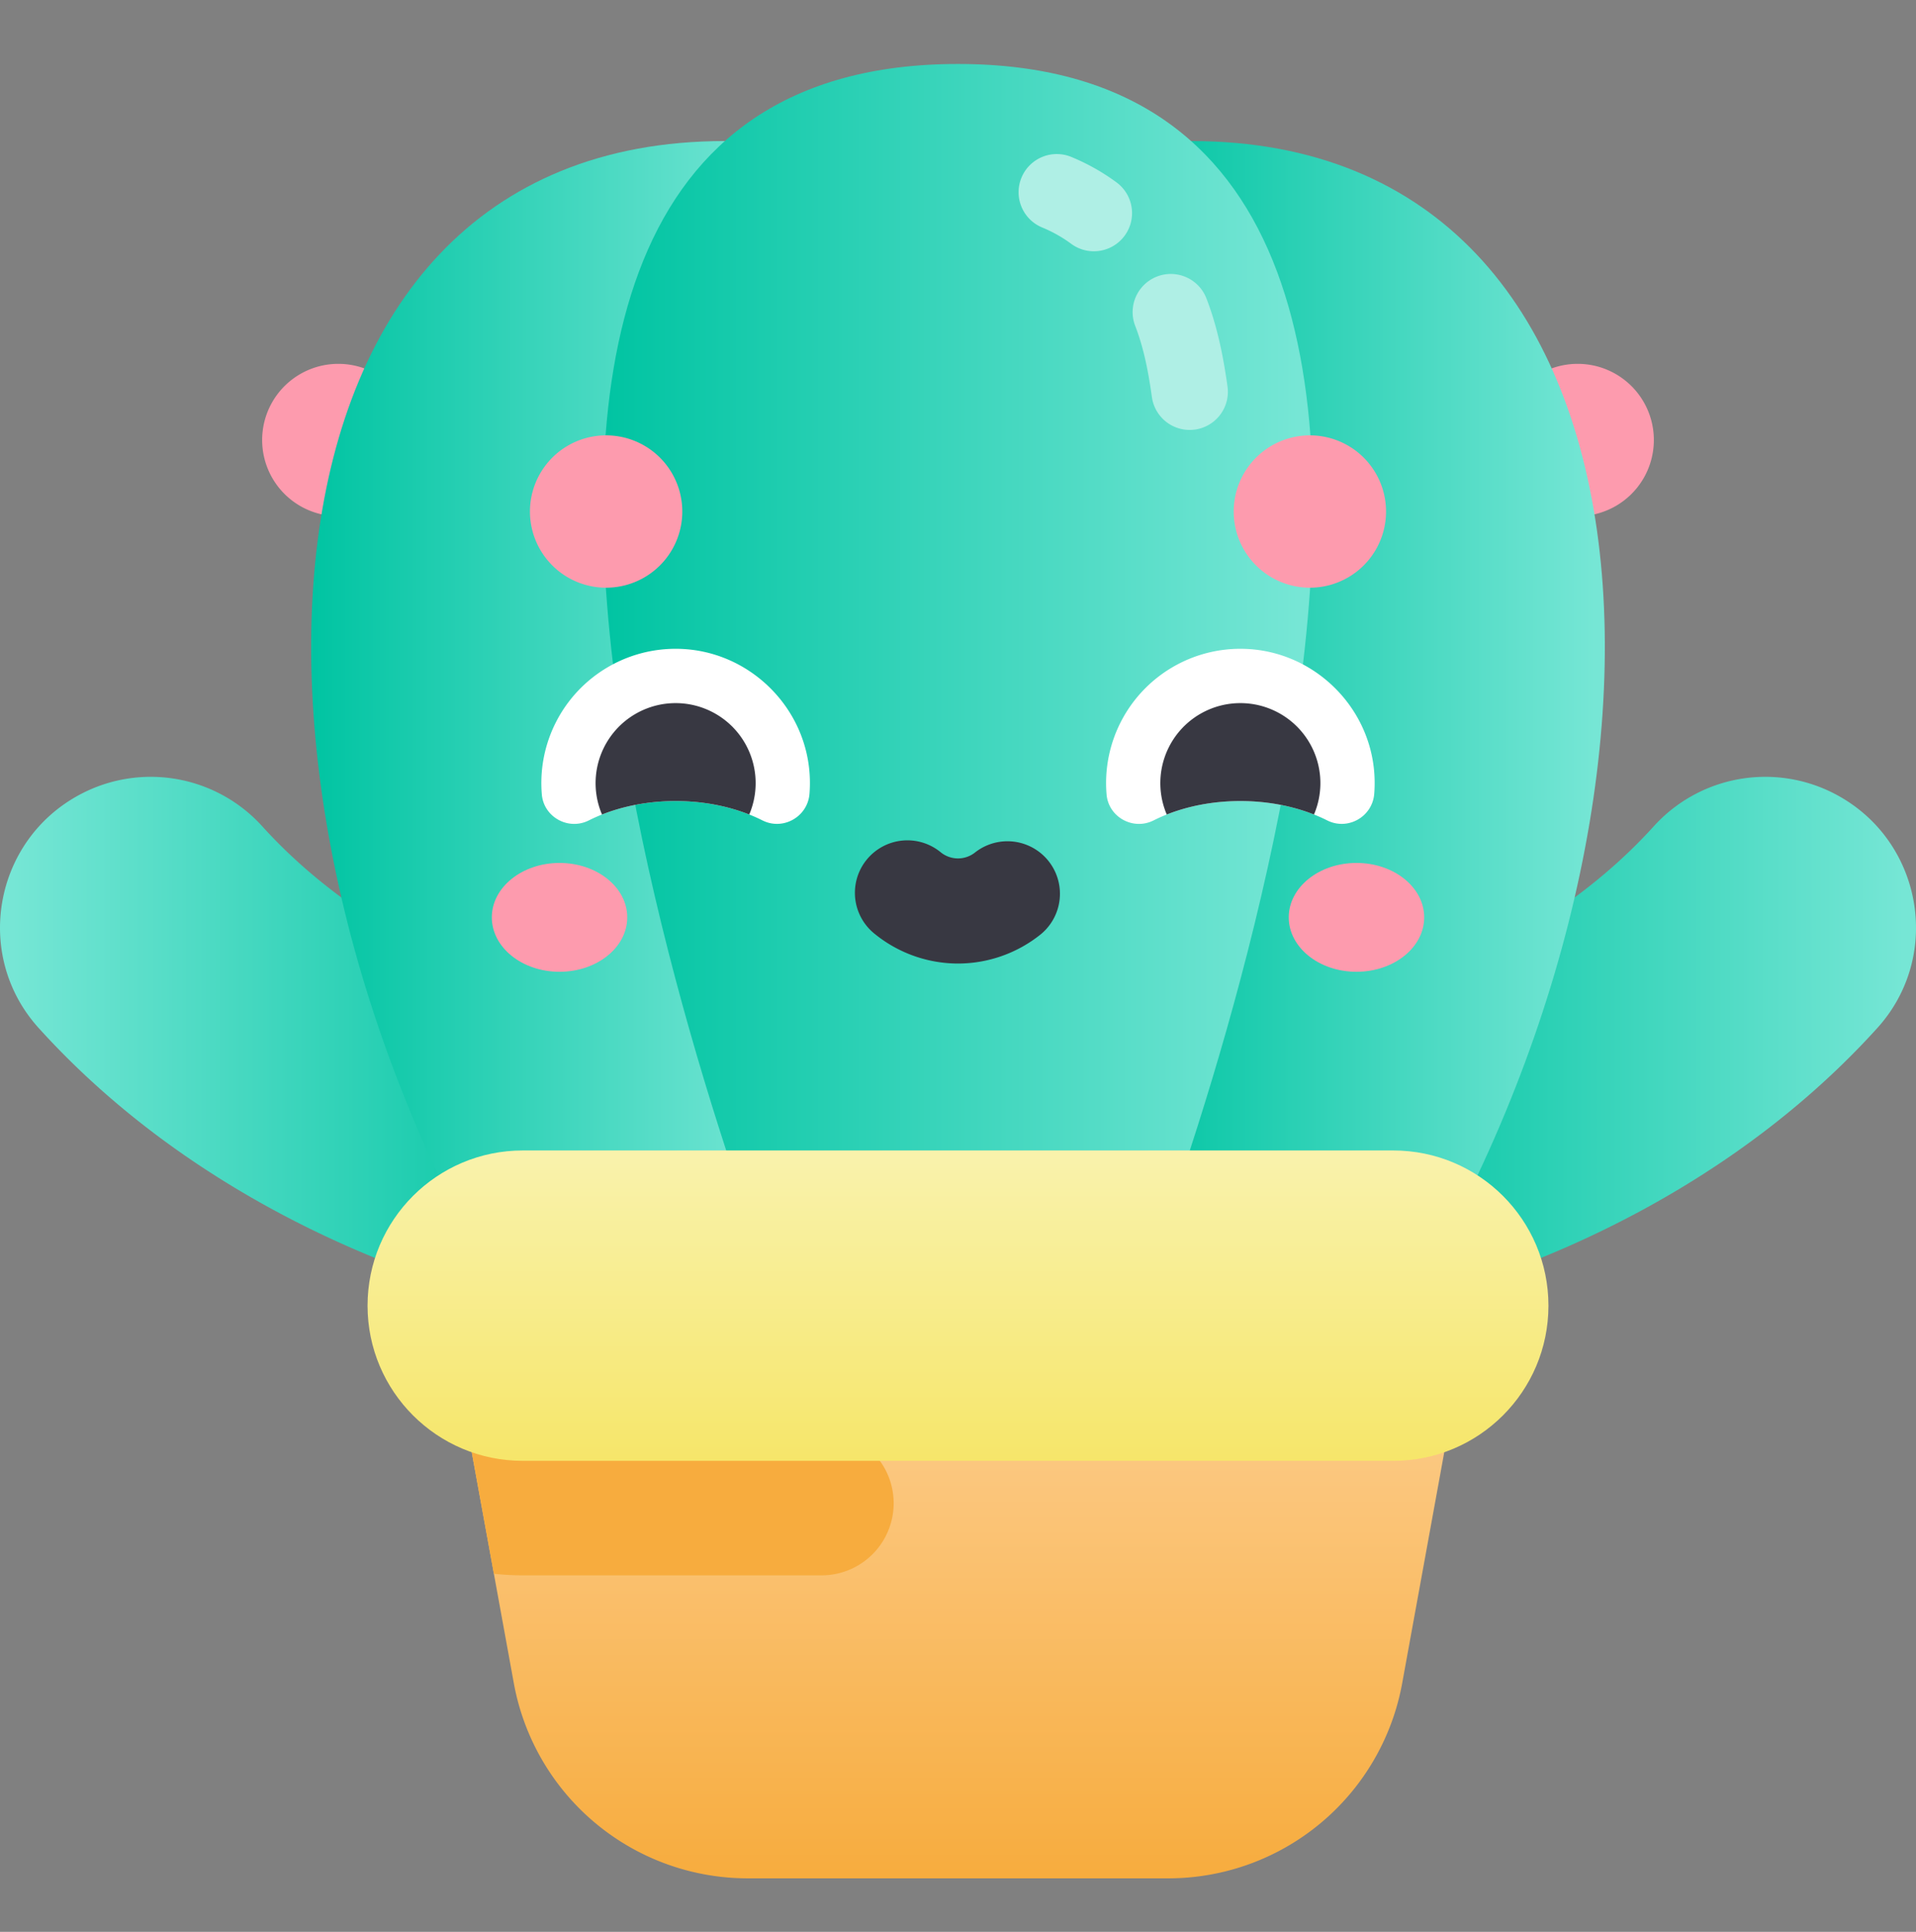 <svg width="120" height="121" fill="none" xmlns="http://www.w3.org/2000/svg"><rect width="100%" height="100%" fill="#808080" stroke="none"/><path d="M21.19 32.332a4.771 4.771 0 100-9.543 4.771 4.771 0 000 9.543zm77.62 0a4.771 4.771 0 10.001-9.543 4.771 4.771 0 000 9.543z" fill="#FD9BAE"/><path d="M28.843 87.1l3.338 18.325a14.89 14.89 0 0014.65 12.222H73.17a14.89 14.89 0 0014.65-12.222L91.157 87.1H28.843z" fill="url(#paint0_linear)"/><path d="M114.948 49.74a9.42 9.42 0 00-11.369 2.011c-7.92 8.755-19.476 11.342-19.615 11.372l.049-.01 3.77 18.475c.85-.173 17.631-3.749 29.797-17.202 4.121-4.557 2.806-11.787-2.632-14.646z" fill="url(#paint1_linear)"/><path d="M5.053 49.74a9.42 9.42 0 0111.369 2.011c7.919 8.755 19.476 11.342 19.614 11.372l-.048-.01-3.77 18.475c-.85-.173-17.632-3.749-29.798-17.202C-1.7 59.829-.386 52.599 5.053 49.74z" fill="url(#paint2_linear)"/><path d="M45.402 8.834c-30.966 0-32.75 42.176-12.936 73.971h16.86L45.403 8.834z" fill="url(#paint3_linear)"/><path d="M74.598 8.834c30.966 0 32.751 42.176 12.936 73.971h-16.86l3.924-73.971z" fill="url(#paint4_linear)"/><path d="M70.674 82.805S102.77 4.007 60 4.007c-42.77 0-10.673 78.798-10.673 78.798h21.347z" fill="url(#paint5_linear)"/><path d="M74.508 26.929a2.391 2.391 0 01-2.364-2.058c-.192-1.37-.467-2.97-1.044-4.455a2.39 2.39 0 014.456-1.733c.759 1.953 1.105 3.977 1.323 5.523a2.39 2.39 0 01-2.37 2.723zm-6.001-11.191a2.38 2.38 0 01-1.42-.469 8.507 8.507 0 00-1.813-1.02 2.39 2.39 0 111.823-4.419 13.29 13.29 0 012.833 1.595 2.39 2.39 0 01-1.423 4.313z" fill="#AFEFE5"/><path d="M35.044 60.866c2.342 0 4.241-1.526 4.241-3.409 0-1.882-1.899-3.408-4.241-3.408-2.343 0-4.241 1.526-4.241 3.408 0 1.883 1.898 3.409 4.24 3.409zm49.912 0c2.343 0 4.242-1.526 4.242-3.409 0-1.882-1.9-3.408-4.242-3.408s-4.241 1.526-4.241 3.408c0 1.883 1.899 3.409 4.241 3.409z" fill="#FD9BAE"/><path d="M42.315 50.173c2.04 0 3.922.451 5.44 1.213 1.29.648 2.83-.227 2.944-1.667.032-.404.035-.816.008-1.234-.281-4.301-3.862-7.735-8.17-7.846a8.41 8.41 0 00-8.602 9.119c.12 1.422 1.663 2.27 2.939 1.63 1.518-.764 3.4-1.215 5.441-1.215z" fill="#fff"/><path d="M60 60.35a8.28 8.28 0 01-5.189-1.836 3.287 3.287 0 114.11-5.13 1.715 1.715 0 002.158 0 3.287 3.287 0 014.11 5.13A8.282 8.282 0 0160 60.35zM42.315 50.173c1.683 0 3.258.307 4.61.843a5.012 5.012 0 10-9.221 0c1.353-.536 2.928-.843 4.611-.843z" fill="#383842"/><path d="M77.685 50.173c2.04 0 3.922.451 5.44 1.213 1.29.648 2.83-.227 2.944-1.667.032-.404.035-.816.008-1.234-.281-4.301-3.862-7.735-8.17-7.846a8.41 8.41 0 00-8.602 9.119c.12 1.422 1.663 2.27 2.939 1.63 1.518-.764 3.4-1.215 5.441-1.215z" fill="#fff"/><path d="M77.685 50.173c1.683 0 3.258.307 4.61.843a5.012 5.012 0 10-9.221 0c1.353-.536 2.928-.843 4.61-.843z" fill="#383842"/><path d="M37.962 36.81a4.771 4.771 0 100-9.542 4.771 4.771 0 000 9.542zm44.076 0a4.771 4.771 0 100-9.542 4.771 4.771 0 000 9.542z" fill="#FD9BAE"/><path d="M53.648 90.207L39.794 82.51 28.843 87.1l2.09 11.47c.594.065 1.197.099 1.808.099h18.714a4.515 4.515 0 002.193-8.462z" fill="#F7AC3E"/><path d="M87.26 72.058H32.74c-5.368 0-9.72 4.351-9.72 9.72 0 5.368 4.352 9.72 9.72 9.72h54.52c5.368 0 9.72-4.352 9.72-9.72 0-5.369-4.352-9.72-9.72-9.72z" fill="url(#paint6_linear)"/><defs><linearGradient id="paint0_linear" x1="60" y1="117.647" x2="60" y2="87.1" gradientUnits="userSpaceOnUse"><stop offset=".001" stop-color="#F7AC3E"/><stop offset=".978" stop-color="#FCCB88"/></linearGradient><linearGradient id="paint1_linear" x1="83.964" y1="65.122" x2="120" y2="65.122" gradientUnits="userSpaceOnUse"><stop stop-color="#00C4A2"/><stop offset=".979" stop-color="#76E6D5"/></linearGradient><linearGradient id="paint2_linear" x1="0" y1="65.122" x2="36.036" y2="65.122" gradientUnits="userSpaceOnUse"><stop offset=".021" stop-color="#76E6D5"/><stop offset="1" stop-color="#00C4A2"/></linearGradient><linearGradient id="paint3_linear" x1="49.327" y1="45.819" x2="19.488" y2="45.819" gradientUnits="userSpaceOnUse"><stop offset=".021" stop-color="#76E6D5"/><stop offset="1" stop-color="#00C4A2"/></linearGradient><linearGradient id="paint4_linear" x1="100.512" y1="45.819" x2="70.674" y2="45.819" gradientUnits="userSpaceOnUse"><stop offset=".021" stop-color="#76E6D5"/><stop offset="1" stop-color="#00C4A2"/></linearGradient><linearGradient id="paint5_linear" x1="82.234" y1="43.406" x2="37.766" y2="43.406" gradientUnits="userSpaceOnUse"><stop offset=".021" stop-color="#76E6D5"/><stop offset="1" stop-color="#00C4A2"/></linearGradient><linearGradient id="paint6_linear" x1="60" y1="91.498" x2="60" y2="72.058" gradientUnits="userSpaceOnUse"><stop offset=".001" stop-color="#F6E66A"/><stop offset=".978" stop-color="#F9F2AB"/></linearGradient></defs></svg>